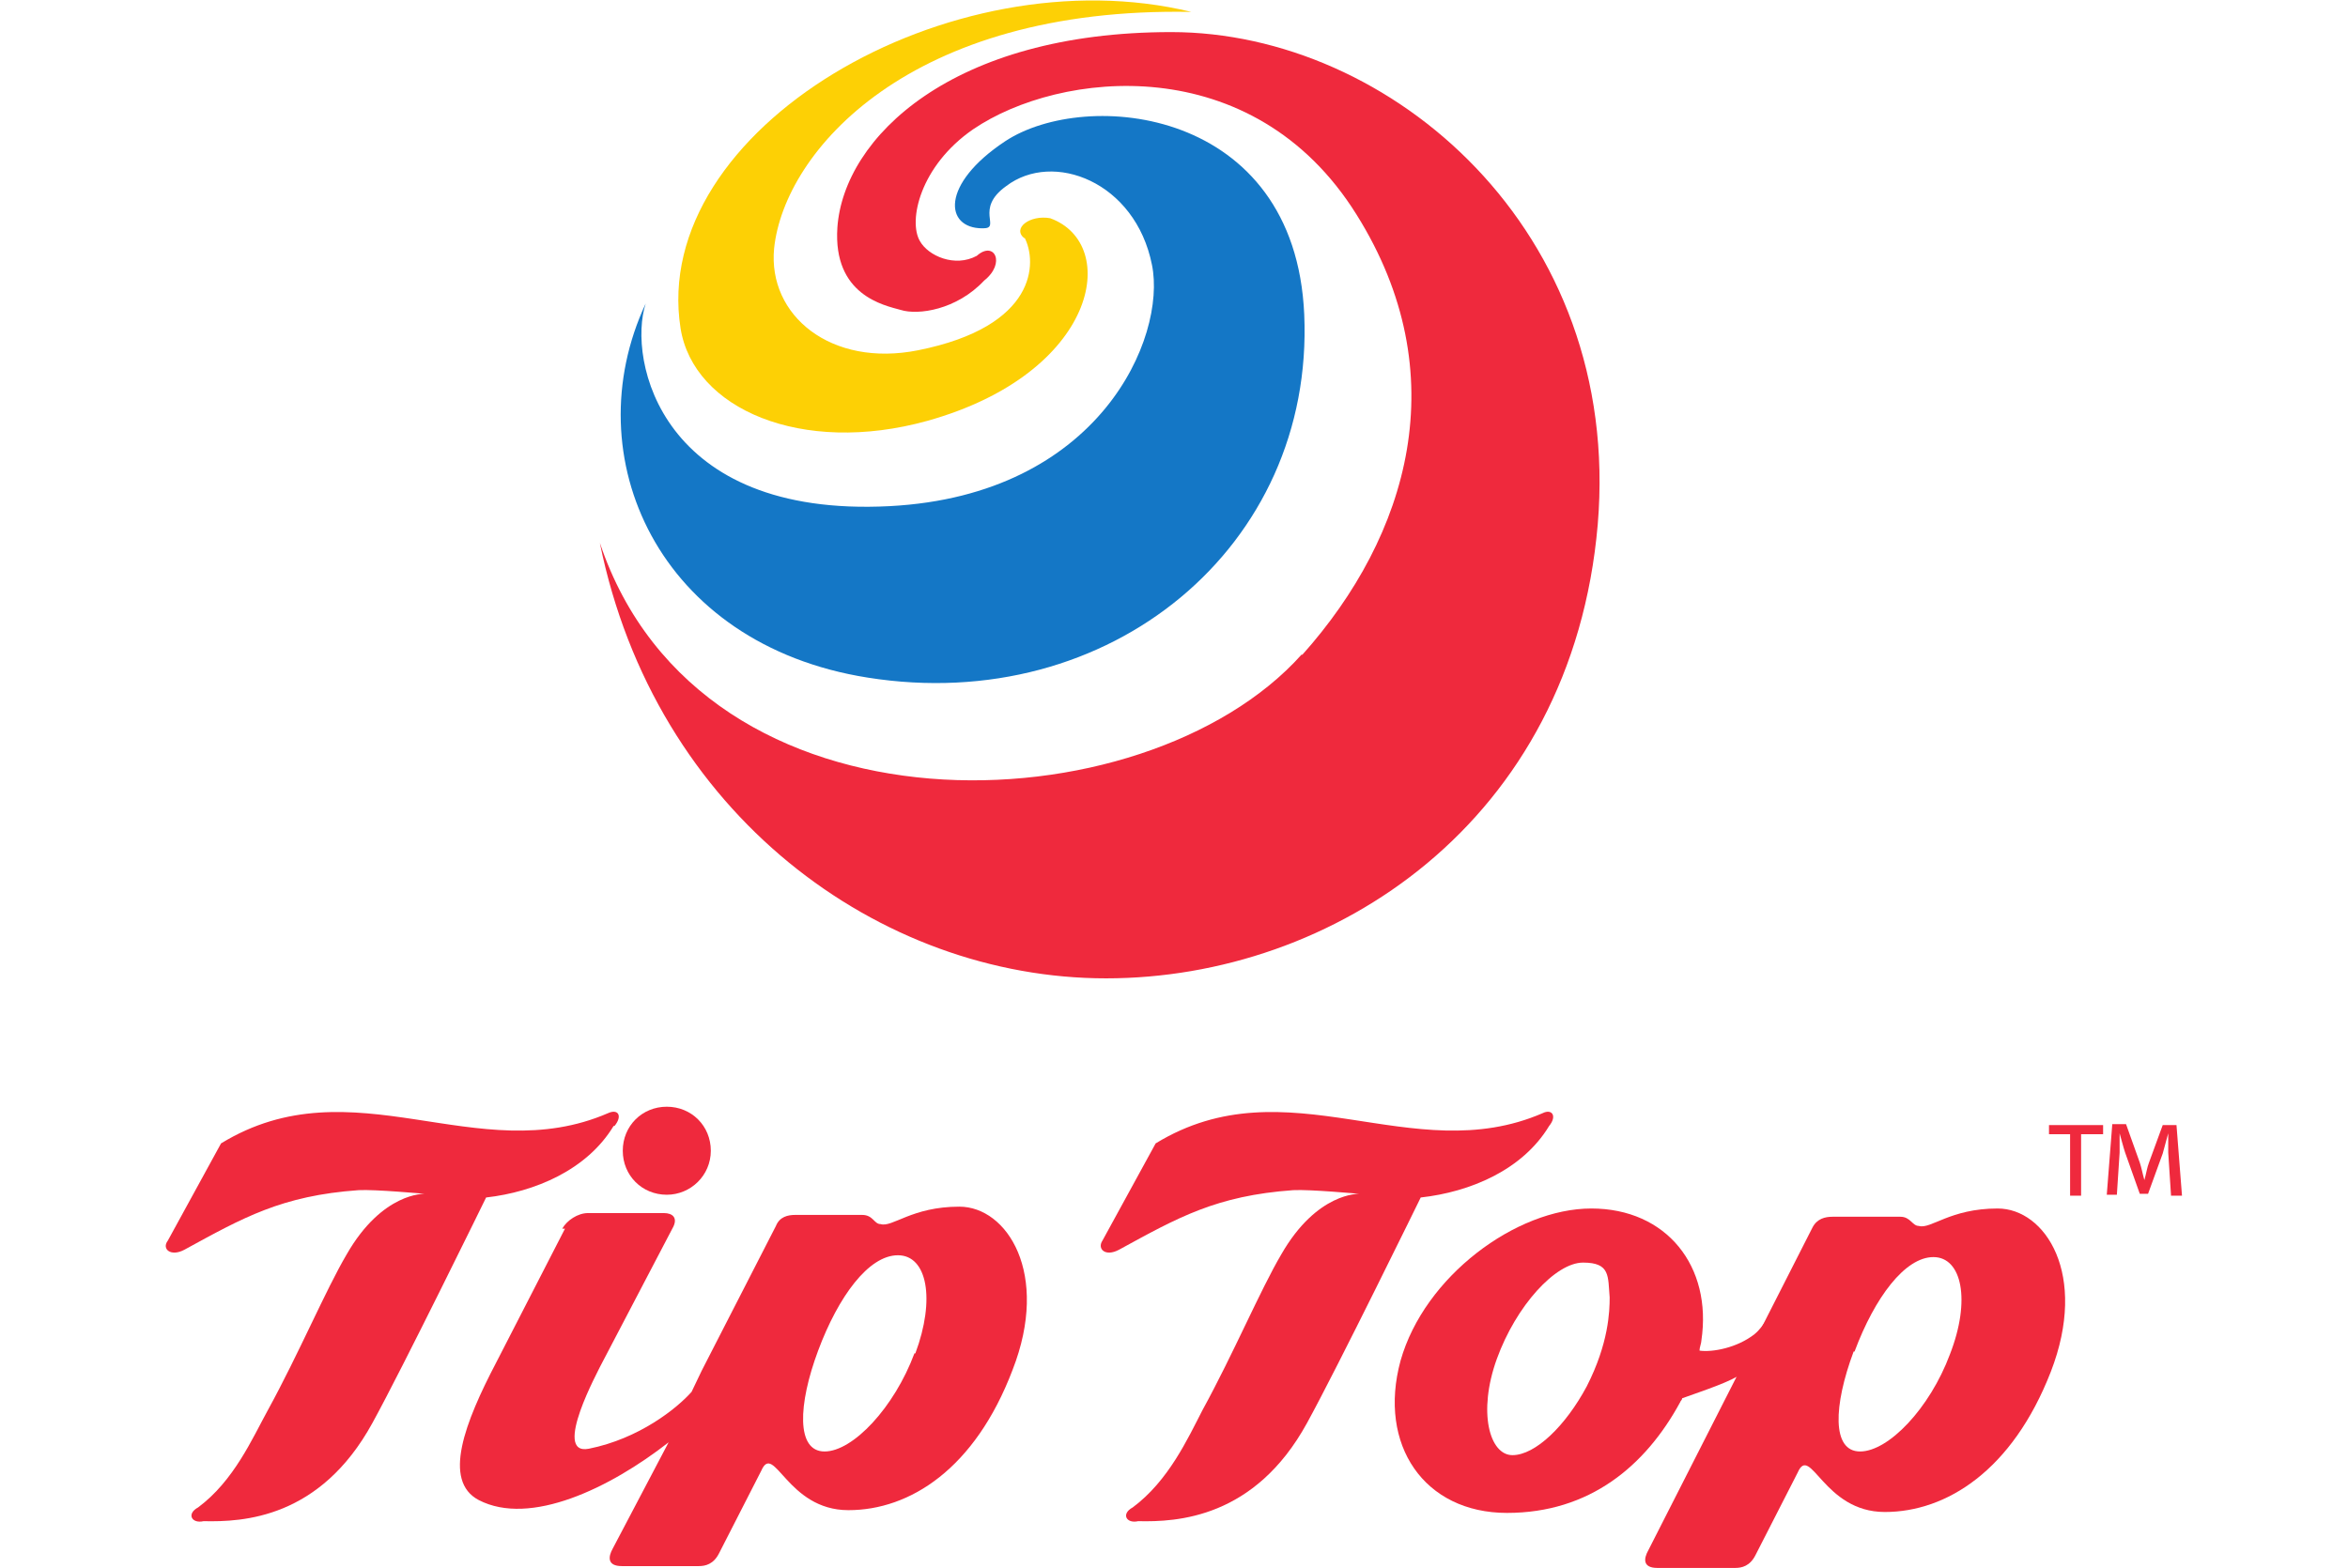 <svg viewBox="0 0 256 171" xmlns="http://www.w3.org/2000/svg"><g fill="#ef293d"><path d="m192.5 144.1c-.3.4-.6.9-1.2 1.4-1.9 1.5-4.6 2-6 1.8 0-.4.2-.8.2-1.1 1.2-8.1-3.8-14.4-12-14.4s-18.2 7.4-20.8 16.6c-2.5 9.2 2.6 16.6 11.6 16.6s15.1-5.1 18.9-12.1c0-.1.2-.2.2-.4 2.5-.9 5.3-1.8 6.7-2.8m-17.1 1.5c-2.3 4.3-5.6 7.5-8.1 7.5s-3.8-4.7-1.7-10.5 6.4-10.5 9.4-10.5 2.7 1.5 2.9 3.8c0 1.5-.1 5-2.5 9.7"/><path d="m72.7 130.3c2.6 0 4.8-2.1 4.8-4.8s-2.1-4.8-4.8-4.8-4.8 2.1-4.8 4.8 2.1 4.8 4.8 4.8"/><path d="m66.9 122.8c-2.9 4.8-8.6 7.2-13.9 7.8 0 0-9.1 18.6-12.4 24.6-5.7 10.4-14.1 10.8-18.4 10.7-1.3.3-1.9-.8-.6-1.5 3.9-2.9 5.9-7.5 7.6-10.6 3.4-6.2 6.3-13.1 8.6-17 3.9-6.8 8.5-6.6 8.5-6.6s-5.4-.5-7.2-.4c-8.4.6-12.6 3-19 6.5-1.5.8-2.5-.1-1.8-1l5.8-10.6c14.4-8.8 27.9 2.9 42.2-3.3 1.1-.5 1.6.3.7 1.4"/><path d="m168.9 122.8c-2.9 4.8-8.6 7.2-14 7.8 0 0-9.1 18.6-12.4 24.6-5.7 10.4-14.2 10.8-18.4 10.7-1.3.3-1.9-.8-.6-1.5 3.9-2.9 6-7.5 7.6-10.6 3.4-6.2 6.3-13.1 8.6-17 3.9-6.8 8.5-6.6 8.5-6.6s-5.4-.5-7.2-.4c-8.4.6-12.6 3-19 6.5-1.5.8-2.4-.1-1.8-1l5.8-10.6c14.4-8.8 27.9 2.9 42.2-3.3 1-.5 1.6.3.7 1.4"/><path d="m179.7 169.1c-.5.9-.6 1.9 1 1.9h8.5c.7 0 1.6-.2 2.2-1.4l4.6-9c1.4-3.2 2.8 4.3 9.5 4.3s13.9-4.5 18.1-15.3c4.1-10.6-.6-17.8-5.8-17.8s-7.3 2.3-8.6 1.9c-.7 0-.9-1-2-1h-7.4c-.8 0-1.7.2-2.2 1.2l-18 35.4zm22.5-21.7c2.2-5.9 5.5-10.3 8.6-10.3s4.1 4.7 1.8 10.6c-2.2 5.9-6.7 10.6-9.8 10.6s-2.9-5-.7-10.9"/><path d="m141.9 71.4c-17.1 19.1-65.4 21-76.5-12.2 6 29.6 30.5 47.5 55.2 47.5s50.8-17 53.6-49.5c2.7-32.1-22.6-53.7-46.5-53.7s-35.7 11.5-36.4 21.3c-.5 7.4 5.1 8.5 6.9 9 1.9.6 6.1 0 9.1-3.2 2.4-1.9 1.1-4.4-.8-2.7-2.4 1.3-5.3 0-6.2-1.6-1.3-2.2 0-8.2 5.8-12.2 9.4-6.4 30.5-8.8 41.8 9.3 10.9 17.4 5.7 35-5.9 48"/></g><path d="m107.1 24.9c-4.1 0-4.6-4.8 2.5-9.5 8.8-5.8 31.6-3.7 32.6 18.9 1.1 25.3-21.2 43.8-47.6 39.6-22.8-3.6-32-24.1-24.2-40.8-2 6.1 1.6 23.4 26.6 22.1 22.9-1.2 30.2-18.4 28.6-26.3-1.8-9.1-10.8-12.5-15.9-8.6-3.5 2.5-.5 4.6-2.5 4.6" fill="#1477c6"/><path d="m111.7 25.9c1.4 2.7 1.4 9.7-11.6 12.3-9.5 1.9-16.4-3.8-15.7-11.1 1.1-10.6 14.8-26.4 45.5-25.8-26.3-6.4-59.1 12.8-55.7 34.5 1.4 8.8 13.2 13.9 26.9 10.1 18.6-5.2 21.1-19.3 13.4-22.1-2.2-.4-4.2 1.1-2.8 2.2" fill="#fdd005"/><path d="m61.6 134-7.5 14.6c-3.4 6.5-5.9 12.9-1.9 15 5.6 2.9 14.3-1.3 20.7-6.3l-6.1 11.6c-.5.9-.6 1.9 1 1.9h8.4c.7 0 1.6-.2 2.2-1.4l4.6-9c1.4-3.2 2.8 4.3 9.5 4.3s13.8-4.5 17.9-15.3c4.1-10.5-.6-17.8-5.8-17.8s-7.3 2.3-8.6 1.9c-.7 0-.8-1-2-1h-7.3c-.8 0-1.7.2-2.1 1.2l-8.1 15.8-1.1 2.3c-1.6 1.8-5.7 5.1-11.2 6.2-4.1.8 1.2-8.8 1.2-8.9l7.9-15.1c.7-1.2 0-1.7-.9-1.7h-8.3c-1.1 0-2.3.8-2.8 1.7m38.4 13.6c-2.2 5.9-6.7 10.7-9.8 10.7s-2.9-5.1-.7-11 5.5-10.4 8.7-10.4 4.1 4.8 1.9 10.7" fill="#ef293d"/><path d="m236.7 130.3-.3-4.6c0-.6 0-1.3 0-2.1-.2.7-.4 1.5-.6 2.2l-1.6 4.4h-.9l-1.6-4.5c-.2-.6-.4-1.4-.6-2.1v2.1l-.3 4.6h-1.1l.6-7.7h1.5l1.5 4.2c.2.6.3 1.2.5 1.9.2-.7.3-1.4.5-1.9l1.5-4.1h1.5l.6 7.7h-1.2zm-7.4-7.6v1h-2.4v6.7h-1.2v-6.7h-2.3v-1h5.8z" fill="#ef293d"/></svg>